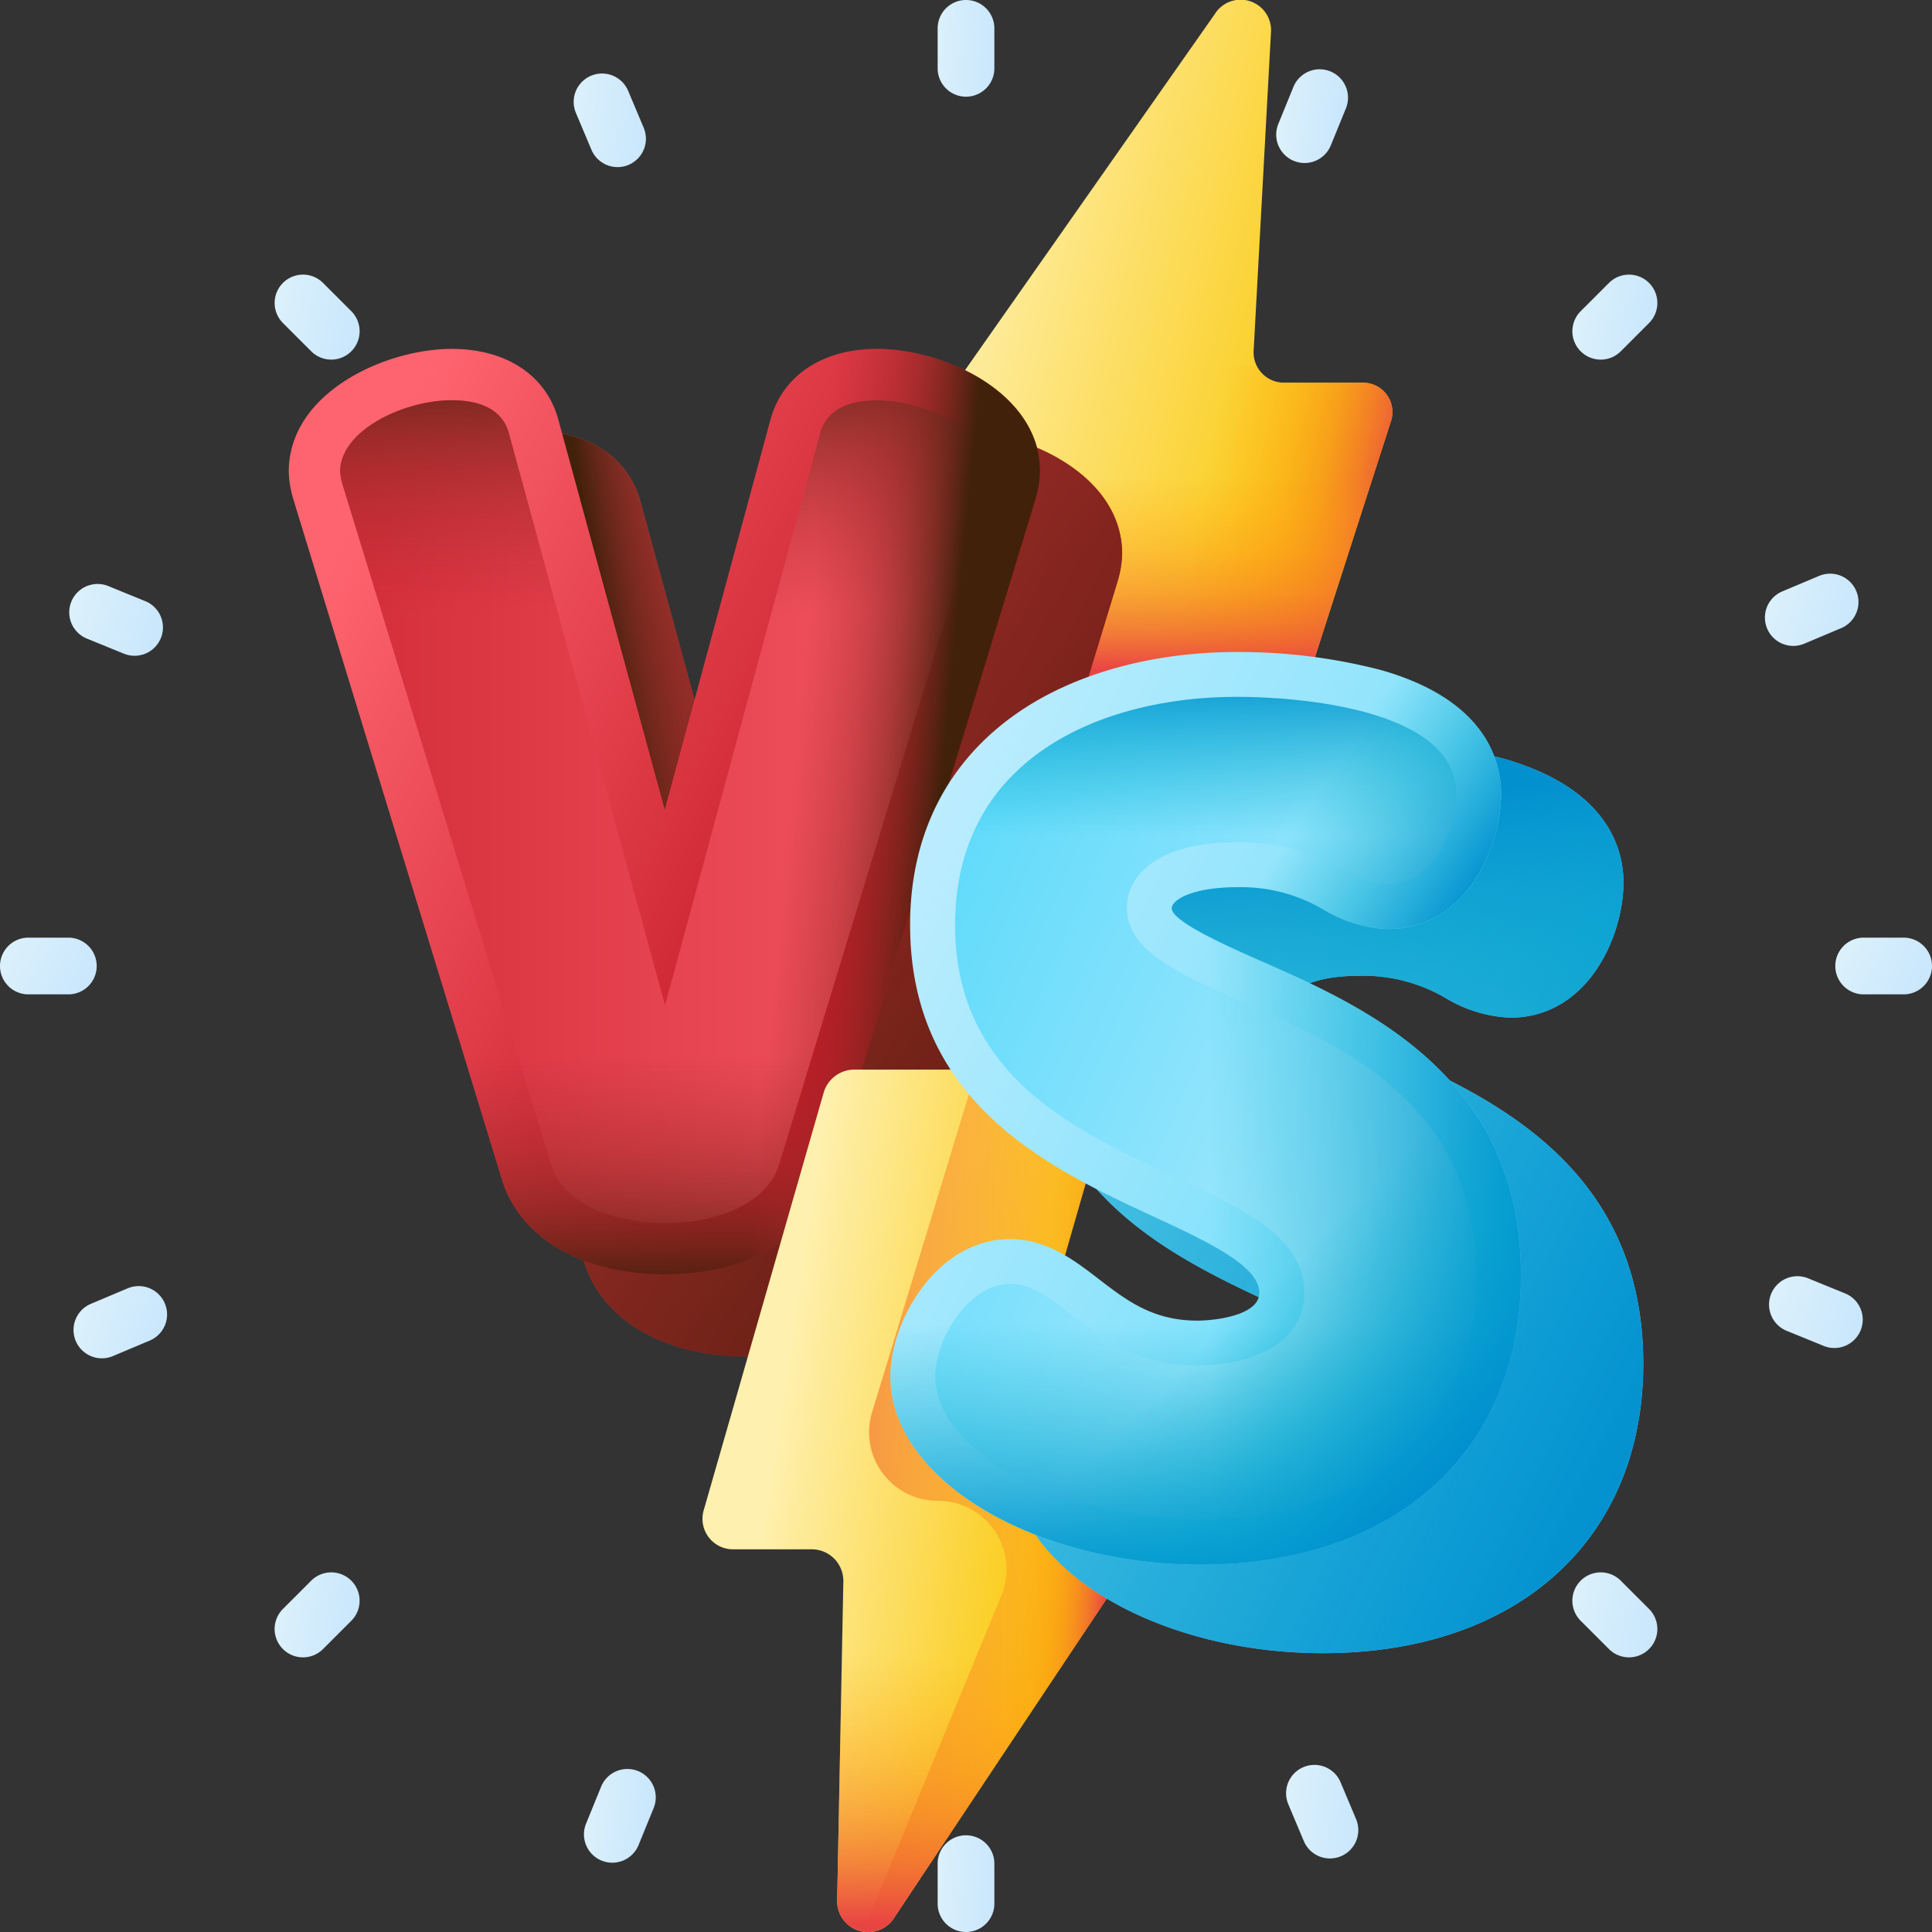 <?xml version="1.0" encoding="utf-8"?>
<svg xmlns="http://www.w3.org/2000/svg" xmlns:xlink="http://www.w3.org/1999/xlink" id="versus_1_" data-name="versus (1)" width="193.256" height="193.256" viewBox="0 0 193.256 193.256">
  <rect x="0" y="0" width="193.256" height="193.256" fill="#333333" stroke="none"/>
  <defs>
    <linearGradient id="linear-gradient" x1="0.054" y1="0.323" x2="0.843" y2="0.694" gradientUnits="objectBoundingBox">
      <stop offset="0" stop-color="#fef0ae"/>
      <stop offset="1" stop-color="#fac600"/>
    </linearGradient>
    <linearGradient id="linear-gradient-2" x1="0.541" y1="0.514" x2="0.934" y2="0.6" gradientUnits="objectBoundingBox">
      <stop offset="0" stop-color="#fea613" stop-opacity="0"/>
      <stop offset="0.203" stop-color="#fda215" stop-opacity="0.204"/>
      <stop offset="0.405" stop-color="#fb961b" stop-opacity="0.404"/>
      <stop offset="0.607" stop-color="#f68225" stop-opacity="0.608"/>
      <stop offset="0.807" stop-color="#f06633" stop-opacity="0.808"/>
      <stop offset="1" stop-color="#e94444"/>
    </linearGradient>
    <linearGradient id="linear-gradient-3" x1="-11.902" y1="0.882" x2="-13.684" y2="0.887" xlink:href="#linear-gradient-2"/>
    <linearGradient id="linear-gradient-4" x1="0.5" y1="0.221" x2="0.5" y2="0.613" xlink:href="#linear-gradient-2"/>
    <linearGradient id="linear-gradient-5" x1="0.097" y1="0.17" x2="0.78" y2="0.588" gradientUnits="objectBoundingBox">
      <stop offset="0" stop-color="#fe646f"/>
      <stop offset="1" stop-color="#c41926"/>
    </linearGradient>
    <linearGradient id="linear-gradient-6" x1="-1.082" y1="-1.098" x2="1.184" y2="1.007" gradientUnits="objectBoundingBox">
      <stop offset="0" stop-color="#a72b2b" stop-opacity="0"/>
      <stop offset="0.2" stop-color="#a32b2a" stop-opacity="0.2"/>
      <stop offset="0.398" stop-color="#972926" stop-opacity="0.396"/>
      <stop offset="0.597" stop-color="#832820" stop-opacity="0.596"/>
      <stop offset="0.795" stop-color="#672517" stop-opacity="0.796"/>
      <stop offset="0.991" stop-color="#44210c" stop-opacity="0.992"/>
      <stop offset="1" stop-color="#42210b"/>
    </linearGradient>
    <linearGradient id="linear-gradient-7" x1="1.095" y1="0.384" x2="0.677" y2="0.497" xlink:href="#linear-gradient-6"/>
    <linearGradient id="linear-gradient-9" x1="1.229" y1="0.5" x2="-0.445" y2="0.5" xlink:href="#linear-gradient-5"/>
    <linearGradient id="linear-gradient-10" x1="0.5" y1="0.256" x2="0.5" y2="-0.081" xlink:href="#linear-gradient-6"/>
    <linearGradient id="linear-gradient-11" x1="0.5" y1="0.449" x2="0.5" y2="1.045" xlink:href="#linear-gradient-6"/>
    <linearGradient id="linear-gradient-12" x1="0.511" y1="0.508" x2="0.791" y2="0.556" xlink:href="#linear-gradient-6"/>
    <linearGradient id="linear-gradient-13" x1="0.161" y1="0.396" x2="0.79" y2="0.563" xlink:href="#linear-gradient"/>
    <linearGradient id="linear-gradient-14" x1="1.295" y1="0.497" x2="-0.577" y2="0.502" xlink:href="#linear-gradient-2"/>
    <linearGradient id="linear-gradient-15" x1="0.512" y1="0.54" x2="0.781" y2="0.6" xlink:href="#linear-gradient-2"/>
    <linearGradient id="linear-gradient-16" x1="0.477" y1="0.249" x2="0.477" y2="0.977" xlink:href="#linear-gradient-2"/>
    <linearGradient id="linear-gradient-17" x1="-0.563" y1="-0.201" x2="1.096" y2="0.876" gradientUnits="objectBoundingBox">
      <stop offset="0" stop-color="#c8effe"/>
      <stop offset="1" stop-color="#62dbfb"/>
    </linearGradient>
    <linearGradient id="linear-gradient-18" x1="-0.689" y1="-0.38" x2="0.973" y2="0.835" gradientUnits="objectBoundingBox">
      <stop offset="0" stop-color="#07b2cd" stop-opacity="0"/>
      <stop offset="0.455" stop-color="#05a5ce" stop-opacity="0.455"/>
      <stop offset="1" stop-color="#0290cf"/>
    </linearGradient>
    <linearGradient id="linear-gradient-19" x1="0.644" y1="1.24" x2="0.389" y2="0.261" xlink:href="#linear-gradient-18"/>
    <linearGradient id="linear-gradient-20" x1="-0.056" y1="0.105" x2="0.957" y2="0.805" xlink:href="#linear-gradient-17"/>
    <linearGradient id="linear-gradient-21" x1="1.119" y1="0.895" x2="0.041" y2="0.186" xlink:href="#linear-gradient-17"/>
    <linearGradient id="linear-gradient-22" x1="0.5" y1="0.166" x2="0.5" y2="-0.043" xlink:href="#linear-gradient-18"/>
    <linearGradient id="linear-gradient-23" x1="0.5" y1="0.616" x2="0.5" y2="1.018" xlink:href="#linear-gradient-18"/>
    <linearGradient id="linear-gradient-24" x1="0.506" y1="0.5" x2="1.008" y2="0.5" xlink:href="#linear-gradient-18"/>
    <linearGradient id="linear-gradient-25" x1="0.545" y1="0.606" x2="0.829" y2="0.892" xlink:href="#linear-gradient-18"/>
    <linearGradient id="linear-gradient-26" x1="0.415" y1="0.524" x2="0.95" y2="0.832" xlink:href="#linear-gradient-18"/>
    <linearGradient id="linear-gradient-27" x1="-0.916" y1="0.343" x2="2.373" y2="0.708" gradientUnits="objectBoundingBox">
      <stop offset="0" stop-color="#eaf9fa"/>
      <stop offset="1" stop-color="#b3dafe"/>
    </linearGradient>
    <linearGradient id="linear-gradient-29" x1="-0.743" y1="0.099" x2="2.144" y2="1.03" xlink:href="#linear-gradient-27"/>
    <linearGradient id="linear-gradient-30" x1="-0.743" y1="0.099" x2="2.144" y2="1.03" xlink:href="#linear-gradient-27"/>
    <linearGradient id="linear-gradient-31" x1="-0.667" y1="0.279" x2="2.044" y2="0.792" xlink:href="#linear-gradient-27"/>
    <linearGradient id="linear-gradient-32" x1="-0.667" y1="0.279" x2="2.044" y2="0.792" xlink:href="#linear-gradient-27"/>
    <linearGradient id="linear-gradient-33" x1="-0.822" y1="0.25" x2="2.249" y2="0.831" xlink:href="#linear-gradient-27"/>
    <linearGradient id="linear-gradient-34" x1="-0.822" y1="0.25" x2="2.249" y2="0.831" xlink:href="#linear-gradient-27"/>
    <linearGradient id="linear-gradient-35" x1="-0.627" y1="0.337" x2="1.991" y2="0.716" xlink:href="#linear-gradient-27"/>
    <linearGradient id="linear-gradient-36" x1="-0.627" y1="0.337" x2="1.991" y2="0.716" xlink:href="#linear-gradient-27"/>
    <linearGradient id="linear-gradient-37" x1="-0.78" y1="0.184" x2="2.194" y2="0.918" xlink:href="#linear-gradient-27"/>
    <linearGradient id="linear-gradient-38" x1="-0.78" y1="0.184" x2="2.194" y2="0.918" xlink:href="#linear-gradient-27"/>
    <linearGradient id="linear-gradient-39" x1="-0.704" y1="0.205" x2="2.093" y2="0.89" xlink:href="#linear-gradient-27"/>
    <linearGradient id="linear-gradient-40" x1="-0.704" y1="0.205" x2="2.093" y2="0.89" xlink:href="#linear-gradient-27"/>
    <linearGradient id="linear-gradient-41" x1="-0.865" y1="0.301" x2="2.306" y2="0.764" xlink:href="#linear-gradient-27"/>
    <linearGradient id="linear-gradient-42" x1="-0.865" y1="0.301" x2="2.306" y2="0.764" xlink:href="#linear-gradient-27"/>
  </defs>
  <g id="Group_26284" data-name="Group 26284" transform="translate(28.886 0)">
    <g id="Group_26278" data-name="Group 26278" transform="translate(62.855)">
      <path id="Path_7321" data-name="Path 7321" d="M245.059,47.814h9.587a3.052,3.052,0,0,1,2.9,4.067l-9.821,30.461a2.943,2.943,0,0,0,2.8,3.922h22.363a3.335,3.335,0,0,0,3.135-2.309L289.48,42.2a2.943,2.943,0,0,0-2.8-3.922h-7.86a3.028,3.028,0,0,1-3.055-3.231l1.739-31.927a3.044,3.044,0,0,0-5.639-1.692L242.7,43.007A2.985,2.985,0,0,0,245.059,47.814Z" transform="translate(-242.104 -0.001)" fill="url(#linear-gradient)"/>
      <path id="Path_7322" data-name="Path 7322" d="M242.7,102.939a2.985,2.985,0,0,0,2.354,4.808h9.587a3.052,3.052,0,0,1,2.9,4.067l-9.821,30.461a2.943,2.943,0,0,0,2.8,3.922h22.363a3.335,3.335,0,0,0,3.135-2.309l13.462-41.754a2.943,2.943,0,0,0-2.8-3.922h-7.86a3.025,3.025,0,0,1-2.758-1.712H247.221Z" transform="translate(-242.104 -59.933)" fill="url(#linear-gradient-2)"/>
      <path id="Path_7323" data-name="Path 7323" d="M266.035,43.134a6.639,6.639,0,0,1-5.993-9.548L275.016.041a3.2,3.2,0,0,0-3.147,1.39L242.7,43.008a2.985,2.985,0,0,0,2.354,4.808h9.587a3.052,3.052,0,0,1,2.9,4.067l-9.821,30.461a2.943,2.943,0,0,0,2.8,3.922h10.136l11.622-34.219A6.612,6.612,0,0,0,266.035,43.134Z" transform="translate(-242.104 -0.002)" fill="url(#linear-gradient-3)"/>
      <path id="Path_7324" data-name="Path 7324" d="M242.7,102.939a2.985,2.985,0,0,0,2.354,4.808h9.587a3.052,3.052,0,0,1,2.9,4.067l-9.821,30.461a2.943,2.943,0,0,0,2.8,3.922h22.363a3.335,3.335,0,0,0,3.135-2.309l13.462-41.754a2.943,2.943,0,0,0-2.8-3.922h-7.86a3.025,3.025,0,0,1-2.758-1.712H247.221Z" transform="translate(-242.104 -59.933)" fill="url(#linear-gradient-4)"/>
    </g>
    <g id="Group_26280" data-name="Group 26280" transform="translate(0 34.9)">
      <path id="Path_7325" data-name="Path 7325" d="M135.547,206.36c-8.226,0-14.468-3.6-16.29-9.4L98.323,128.67l-.033-.133a9.9,9.9,0,0,1-.376-2.47c0-7.909,9.64-12.283,16.3-12.283,5.413,0,9.387,2.6,10.633,6.963l10.679,39.13,10.6-39.13c1.246-4.36,5.221-6.963,10.633-6.963,6.663,0,16.3,4.374,16.3,12.283a10.014,10.014,0,0,1-.377,2.475l-.031.127-20.81,68.247C150.015,202.757,143.773,206.36,135.547,206.36Z" transform="translate(-89.698 -105.567)" fill="url(#linear-gradient-5)"/>
      <path id="Path_7326" data-name="Path 7326" d="M135.547,206.36c-8.226,0-14.468-3.6-16.29-9.4L98.323,128.67l-.033-.133a9.9,9.9,0,0,1-.376-2.47c0-7.909,9.64-12.283,16.3-12.283,5.413,0,9.387,2.6,10.633,6.963l10.679,39.13,10.6-39.13c1.246-4.36,5.221-6.963,10.633-6.963,6.663,0,16.3,4.374,16.3,12.283a10.014,10.014,0,0,1-.377,2.475l-.031.127-20.81,68.247C150.015,202.757,143.773,206.36,135.547,206.36Z" transform="translate(-89.698 -105.567)" fill="url(#linear-gradient-6)"/>
      <path id="Path_7327" data-name="Path 7327" d="M134.839,157.348l-9.989-36.6c-1.246-4.36-5.221-6.963-10.633-6.963-6.663,0-16.3,4.374-16.3,12.283a9.9,9.9,0,0,0,.376,2.47l.033.133,14.487,47.257h22.029Z" transform="translate(-89.698 -105.567)" fill="url(#linear-gradient-7)"/>
      <g id="Group_26279" data-name="Group 26279">
        <path id="Path_7328" data-name="Path 7328" d="M113.864,184.676c-8.226,0-14.468-3.6-16.29-9.4L76.639,106.986l-.033-.133a9.9,9.9,0,0,1-.376-2.47c0-7.909,9.64-12.283,16.3-12.283,5.413,0,9.387,2.6,10.633,6.963l10.679,39.13,10.6-39.13C125.7,94.7,129.67,92.1,135.083,92.1c6.663,0,16.3,4.374,16.3,12.283a10.013,10.013,0,0,1-.377,2.475l-.031.127-20.81,68.247c-1.836,5.842-8.077,9.445-16.3,9.445Z" transform="translate(-76.231 -92.1)" fill="url(#linear-gradient-5)"/>
        <path id="Path_7329" data-name="Path 7329" d="M90.006,114.028a5.78,5.78,0,0,1-.223-1.229c0-4.132,6.365-7.147,11.168-7.147,2.792,0,5.025.894,5.7,3.239l15.634,57.29,15.523-57.29c.67-2.345,2.9-3.239,5.7-3.239,4.8,0,11.167,3.015,11.167,7.147a5.757,5.757,0,0,1-.223,1.229l-20.772,68.123c-1.228,3.909-6.254,5.807-11.391,5.807s-10.163-1.9-11.391-5.807Z" transform="translate(-84.648 -100.517)" fill="url(#linear-gradient-9)"/>
        <path id="Path_7330" data-name="Path 7330" d="M90.006,114.028a5.78,5.78,0,0,1-.223-1.229c0-4.132,6.365-7.147,11.168-7.147,2.792,0,5.025.894,5.7,3.239l15.634,57.29,15.523-57.29c.67-2.345,2.9-3.239,5.7-3.239,4.8,0,11.167,3.015,11.167,7.147a5.757,5.757,0,0,1-.223,1.229l-20.772,68.123c-1.228,3.909-6.254,5.807-11.391,5.807s-10.163-1.9-11.391-5.807Z" transform="translate(-84.648 -100.517)" fill="url(#linear-gradient-10)"/>
        <path id="Path_7331" data-name="Path 7331" d="M107.786,230.8l9.386,30.617c1.822,5.8,8.064,9.4,16.29,9.4s14.468-3.6,16.3-9.445l9.323-30.575Z" transform="translate(-95.829 -178.24)" fill="url(#linear-gradient-11)"/>
        <path id="Path_7332" data-name="Path 7332" d="M152.725,184.676c8.226,0,14.468-3.6,16.3-9.445l20.81-68.247.031-.127a10.02,10.02,0,0,0,.377-2.475c0-7.909-9.639-12.283-16.3-12.283-5.413,0-9.387,2.6-10.633,6.963l-10.6,39.13L138.8,179.416c2.938,3.318,7.893,5.26,13.923,5.26Z" transform="translate(-115.092 -92.1)" fill="url(#linear-gradient-12)"/>
      </g>
    </g>
    <g id="Group_26281" data-name="Group 26281" transform="translate(41.385 106.991)">
      <path id="Path_7333" data-name="Path 7333" d="M229.792,320.8h-9.587a3.165,3.165,0,0,1-3.042-4.068l8.751-30.461a3.052,3.052,0,0,0-2.934-3.922H200.617a3.191,3.191,0,0,0-3.054,2.309l-11.995,41.754a3.052,3.052,0,0,0,2.934,3.922h7.86a3.157,3.157,0,0,1,3.169,3.231l-.617,31.927a3.09,3.09,0,0,0,5.7,1.692l27.7-41.577A3.067,3.067,0,0,0,229.792,320.8Z" transform="translate(-185.444 -282.348)" fill="url(#linear-gradient-13)"/>
      <path id="Path_7334" data-name="Path 7334" d="M235.318,325.48a6.864,6.864,0,0,1,6.329,9.548l-13.795,33.545a3.092,3.092,0,0,0,3.1-1.39l27.7-41.577a3.067,3.067,0,0,0-2.523-4.808h-9.587a3.165,3.165,0,0,1-3.042-4.067l8.751-30.461a3.052,3.052,0,0,0-2.934-3.922H239.182l-10.419,34.219a6.855,6.855,0,0,0,6.555,8.914Z" transform="translate(-211.782 -282.348)" fill="url(#linear-gradient-14)"/>
      <path id="Path_7335" data-name="Path 7335" d="M235.318,325.48a6.864,6.864,0,0,1,6.329,9.548l-13.795,33.545a3.092,3.092,0,0,0,3.1-1.39l27.7-41.577a3.067,3.067,0,0,0-2.523-4.808h-9.587a3.165,3.165,0,0,1-3.042-4.067l8.751-30.461a3.052,3.052,0,0,0-2.934-3.922H239.182l-10.419,34.219a6.855,6.855,0,0,0,6.555,8.914Z" transform="translate(-211.782 -282.348)" fill="url(#linear-gradient-15)"/>
      <path id="Path_7336" data-name="Path 7336" d="M221.061,412.641a3.162,3.162,0,0,1,.544,1.844l-.617,31.927a3.09,3.09,0,0,0,5.7,1.692l23.629-35.464Z" transform="translate(-207.519 -363.269)" fill="url(#linear-gradient-16)"/>
    </g>
    <g id="Group_26283" data-name="Group 26283" transform="translate(60.17 65.218)">
      <path id="Path_7337" data-name="Path 7337" d="M298.348,286.782c-16.828,0-31.044-8.616-31.044-18.814,0-5.6,4.668-13.745,11.982-13.745,3.681,0,6.431,2.117,8.858,3.986,2.784,2.143,5.413,4.167,9.873,4.167,1.724,0,6.2-.5,6.2-2.781,0-2.712-5.16-5.109-10.623-7.647-10.257-4.765-24.305-11.291-24.305-29.154,0-9.078,3.768-16.447,10.9-21.311,5.66-3.861,13.4-5.987,21.8-5.987a56.647,56.647,0,0,1,14.38,1.8c10.473,2.975,12.037,9.039,12.037,12.39,0,5.455-3.6,13.526-11.321,13.526a13.512,13.512,0,0,1-6.474-1.969,16.277,16.277,0,0,0-8.622-2.219c-4.453,0-6.528,1.265-6.528,2.121,0,1.33,5.815,3.894,8.939,5.271,10.348,4.562,25.988,11.456,25.988,31.418C330.382,275.418,317.808,286.782,298.348,286.782Z" transform="translate(-255.07 -186.635)" fill="url(#linear-gradient-17)"/>
      <path id="Path_7338" data-name="Path 7338" d="M298.348,286.782c-16.828,0-31.044-8.616-31.044-18.814,0-5.6,4.668-13.745,11.982-13.745,3.681,0,6.431,2.117,8.858,3.986,2.784,2.143,5.413,4.167,9.873,4.167,1.724,0,6.2-.5,6.2-2.781,0-2.712-5.16-5.109-10.623-7.647-10.257-4.765-24.305-11.291-24.305-29.154,0-9.078,3.768-16.447,10.9-21.311,5.66-3.861,13.4-5.987,21.8-5.987a56.647,56.647,0,0,1,14.38,1.8c10.473,2.975,12.037,9.039,12.037,12.39,0,5.455-3.6,13.526-11.321,13.526a13.512,13.512,0,0,1-6.474-1.969,16.277,16.277,0,0,0-8.622-2.219c-4.453,0-6.528,1.265-6.528,2.121,0,1.33,5.815,3.894,8.939,5.271,10.348,4.562,25.988,11.456,25.988,31.418C330.382,275.418,317.808,286.782,298.348,286.782Z" transform="translate(-255.07 -186.635)" fill="url(#linear-gradient-18)"/>
      <path id="Path_7339" data-name="Path 7339" d="M319.613,197.293a56.631,56.631,0,0,0-14.38-1.8c-8.4,0-16.138,2.126-21.8,5.987-7.13,4.864-10.9,12.233-10.9,21.311,0,1.036.052,2.03.143,2.992h33.552c-3.195-1.43-7.526-3.5-7.526-4.645,0-.855,2.075-2.121,6.527-2.121a16.276,16.276,0,0,1,8.622,2.219,13.512,13.512,0,0,0,6.474,1.969c7.723,0,11.321-8.071,11.321-13.526,0-3.351-1.564-9.415-12.037-12.39Z" transform="translate(-258.32 -186.635)" fill="url(#linear-gradient-19)"/>
      <g id="Group_26282" data-name="Group 26282">
        <path id="Path_7340" data-name="Path 7340" d="M266.064,263.4c-16.828,0-31.044-8.616-31.044-18.814,0-5.6,4.668-13.745,11.982-13.745,3.681,0,6.431,2.117,8.858,3.986,2.784,2.143,5.413,4.167,9.874,4.167,1.724,0,6.2-.5,6.2-2.781,0-2.712-5.16-5.109-10.623-7.646C251.051,223.8,237,217.272,237,199.409c0-9.078,3.768-16.447,10.9-21.311,5.66-3.861,13.4-5.987,21.8-5.987a56.651,56.651,0,0,1,14.38,1.8c10.473,2.975,12.037,9.039,12.037,12.39,0,5.455-3.6,13.526-11.321,13.526a13.512,13.512,0,0,1-6.474-1.969,16.277,16.277,0,0,0-8.622-2.219c-4.453,0-6.527,1.265-6.527,2.12,0,1.33,5.815,3.894,8.939,5.271,10.348,4.562,25.988,11.456,25.988,31.418,0,17.588-12.575,28.952-32.035,28.952Z" transform="translate(-235.02 -172.111)" fill="url(#linear-gradient-20)"/>
        <path id="Path_7341" data-name="Path 7341" d="M266.041,205.117c0-3.416,3.2-6.611,11.018-6.611,9.035,0,11.129,4.187,15.1,4.187,4.848,0,6.831-6.061,6.831-9.036,0-8.593-16.086-9.7-21.926-9.7-13.772,0-28.206,6.28-28.206,22.807,0,25.783,34.929,23.469,34.929,36.8,0,5.288-5.62,7.271-10.689,7.271-10.247,0-13.552-8.152-18.731-8.152-4.186,0-7.492,5.509-7.492,9.255,0,7.273,12.12,14.324,26.554,14.324,15.977,0,27.545-8.594,27.545-24.461,0-27.766-34.927-25.672-34.927-36.69Z" transform="translate(-242.379 -179.471)" fill="url(#linear-gradient-21)"/>
        <path id="Path_7342" data-name="Path 7342" d="M266.041,205.117c0-3.416,3.2-6.611,11.018-6.611,9.035,0,11.129,4.187,15.1,4.187,4.848,0,6.831-6.061,6.831-9.036,0-8.593-16.086-9.7-21.926-9.7-13.772,0-28.206,6.28-28.206,22.807,0,25.783,34.929,23.469,34.929,36.8,0,5.288-5.62,7.271-10.689,7.271-10.247,0-13.552-8.152-18.731-8.152-4.186,0-7.492,5.509-7.492,9.255,0,7.273,12.12,14.324,26.554,14.324,15.977,0,27.545-8.594,27.545-24.461,0-27.766-34.927-25.672-34.927-36.69Z" transform="translate(-242.379 -179.471)" fill="url(#linear-gradient-22)"/>
        <path id="Path_7343" data-name="Path 7343" d="M261.308,275.467c5.463,2.538,10.623,4.935,10.623,7.646,0,2.281-4.474,2.781-6.2,2.781-4.46,0-7.09-2.024-9.874-4.167-2.426-1.868-5.177-3.986-8.858-3.986-7.315,0-11.982,8.141-11.982,13.745,0,10.2,14.216,18.814,31.044,18.814,19.46,0,32.035-11.364,32.035-28.951,0-19.963-15.639-26.857-25.988-31.418-1.374-.606-3.267-1.44-4.958-2.3H237.036C237.713,264.5,251.309,270.822,261.308,275.467Z" transform="translate(-235.02 -219.015)" fill="url(#linear-gradient-23)"/>
        <path id="Path_7344" data-name="Path 7344" d="M261.308,275.467c5.463,2.538,10.623,4.935,10.623,7.646,0,2.281-4.474,2.781-6.2,2.781-4.46,0-7.09-2.024-9.874-4.167-2.426-1.868-5.177-3.986-8.858-3.986-7.315,0-11.982,8.141-11.982,13.745,0,10.2,14.216,18.814,31.044,18.814,19.46,0,32.035-11.364,32.035-28.951,0-19.963-15.639-26.857-25.988-31.418-1.374-.606-3.267-1.44-4.958-2.3H237.036C237.713,264.5,251.309,270.822,261.308,275.467Z" transform="translate(-235.02 -219.015)" fill="url(#linear-gradient-24)"/>
        <path id="Path_7345" data-name="Path 7345" d="M261.308,275.467c5.463,2.538,10.623,4.935,10.623,7.646,0,2.281-4.474,2.781-6.2,2.781-4.46,0-7.09-2.024-9.874-4.167-2.426-1.868-5.177-3.986-8.858-3.986-7.315,0-11.982,8.141-11.982,13.745,0,10.2,14.216,18.814,31.044,18.814,19.46,0,32.035-11.364,32.035-28.951,0-19.963-15.639-26.857-25.988-31.418-1.374-.606-3.267-1.44-4.958-2.3H237.036C237.713,264.5,251.309,270.822,261.308,275.467Z" transform="translate(-235.02 -219.015)" fill="url(#linear-gradient-25)"/>
        <path id="Path_7346" data-name="Path 7346" d="M312.168,196.61a12.331,12.331,0,0,1,5.445-.973,16.277,16.277,0,0,1,8.622,2.219,13.512,13.512,0,0,0,6.474,1.969c7.723,0,11.321-8.071,11.321-13.526,0-3.35-1.564-9.415-12.037-12.39a56.631,56.631,0,0,0-14.38-1.8,47.958,47.958,0,0,0-5.445.312V196.61Z" transform="translate(-282.934 -172.112)" fill="url(#linear-gradient-26)"/>
      </g>
    </g>
  </g>
  <g id="Group_26285" data-name="Group 26285" transform="translate(0)">
    <path id="Path_7347" data-name="Path 7347" d="M250.351,0a2.836,2.836,0,0,0-2.836,2.836v4a2.836,2.836,0,1,0,5.673,0v-4A2.836,2.836,0,0,0,250.351,0Z" transform="translate(-153.723)" fill="url(#linear-gradient-27)"/>
    <path id="Path_7348" data-name="Path 7348" d="M250.351,484.474a2.836,2.836,0,0,0-2.836,2.836v4a2.836,2.836,0,1,0,5.673,0v-4A2.836,2.836,0,0,0,250.351,484.474Z" transform="translate(-153.723 -300.891)" fill="url(#linear-gradient-27)"/>
    <path id="Path_7349" data-name="Path 7349" d="M491.311,247.515h-4a2.836,2.836,0,1,0,0,5.673h4a2.836,2.836,0,0,0,0-5.673Z" transform="translate(-300.891 -153.723)" fill="url(#linear-gradient-29)"/>
    <path id="Path_7350" data-name="Path 7350" d="M9.673,250.351a2.836,2.836,0,0,0-2.836-2.836h-4a2.836,2.836,0,1,0,0,5.673h4A2.836,2.836,0,0,0,9.673,250.351Z" transform="translate(0 -153.723)" fill="url(#linear-gradient-30)"/>
    <path id="Path_7351" data-name="Path 7351" d="M418.728,73.326,415.9,76.154a2.836,2.836,0,0,0,4.011,4.011l2.828-2.828a2.836,2.836,0,0,0-4.011-4.011Z" transform="translate(-257.786 -45.024)" fill="url(#linear-gradient-31)"/>
    <path id="Path_7352" data-name="Path 7352" d="M76.155,415.9l-2.828,2.828a2.836,2.836,0,0,0,4.011,4.011l2.828-2.828a2.836,2.836,0,0,0-4.011-4.011Z" transform="translate(-45.025 -257.786)" fill="url(#linear-gradient-32)"/>
    <path id="Path_7353" data-name="Path 7353" d="M419.911,415.9a2.836,2.836,0,0,0-4.011,4.011l2.828,2.828a2.836,2.836,0,1,0,4.011-4.011Z" transform="translate(-257.786 -257.786)" fill="url(#linear-gradient-33)"/>
    <path id="Path_7354" data-name="Path 7354" d="M77.338,73.326a2.836,2.836,0,0,0-4.011,4.011l2.828,2.828a2.836,2.836,0,0,0,4.011-4.011Z" transform="translate(-45.024 -45.025)" fill="url(#linear-gradient-34)"/>
    <path id="Path_7355" data-name="Path 7355" d="M342.352,25.891l1.509-3.7a2.836,2.836,0,1,0-5.254-2.14l-1.509,3.7a2.836,2.836,0,0,0,5.254,2.14Z" transform="translate(-209.23 -11.353)" fill="url(#linear-gradient-35)"/>
    <path id="Path_7356" data-name="Path 7356" d="M159.572,467.18a2.837,2.837,0,0,0-3.7,1.557l-1.509,3.7a2.836,2.836,0,0,0,5.254,2.14l1.509-3.7A2.837,2.837,0,0,0,159.572,467.18Z" transform="translate(-95.741 -290.02)" fill="url(#linear-gradient-36)"/>
    <path id="Path_7357" data-name="Path 7357" d="M474.582,338.608l-3.7-1.509a2.836,2.836,0,0,0-2.14,5.254l3.7,1.508a2.836,2.836,0,0,0,2.14-5.254Z" transform="translate(-290.02 -209.231)" fill="url(#linear-gradient-37)"/>
    <path id="Path_7358" data-name="Path 7358" d="M20.046,159.619l3.7,1.509a2.836,2.836,0,1,0,2.14-5.254l-3.7-1.509a2.836,2.836,0,1,0-2.14,5.254Z" transform="translate(-11.353 -95.741)" fill="url(#linear-gradient-38)"/>
    <path id="Path_7359" data-name="Path 7359" d="M469.829,158.437l3.686-1.552a2.836,2.836,0,1,0-2.2-5.228l-3.686,1.552a2.836,2.836,0,1,0,2.2,5.228Z" transform="translate(-289.35 -94.05)" fill="url(#linear-gradient-39)"/>
    <path id="Path_7360" data-name="Path 7360" d="M24.829,339.717l-3.686,1.553a2.836,2.836,0,1,0,2.2,5.228l3.686-1.552a2.836,2.836,0,0,0-2.2-5.228Z" transform="translate(-12.052 -210.849)" fill="url(#linear-gradient-40)"/>
    <path id="Path_7361" data-name="Path 7361" d="M344.945,467.627a2.836,2.836,0,0,0-5.228,2.2l1.552,3.686a2.836,2.836,0,1,0,5.228-2.2Z" transform="translate(-210.849 -289.35)" fill="url(#linear-gradient-41)"/>
    <path id="Path_7362" data-name="Path 7362" d="M156.925,28.544a2.836,2.836,0,0,0,1.513-3.715l-1.552-3.686a2.836,2.836,0,1,0-5.228,2.2l1.552,3.686A2.836,2.836,0,0,0,156.925,28.544Z" transform="translate(-94.051 -12.052)" fill="url(#linear-gradient-42)"/>
  </g>
</svg>